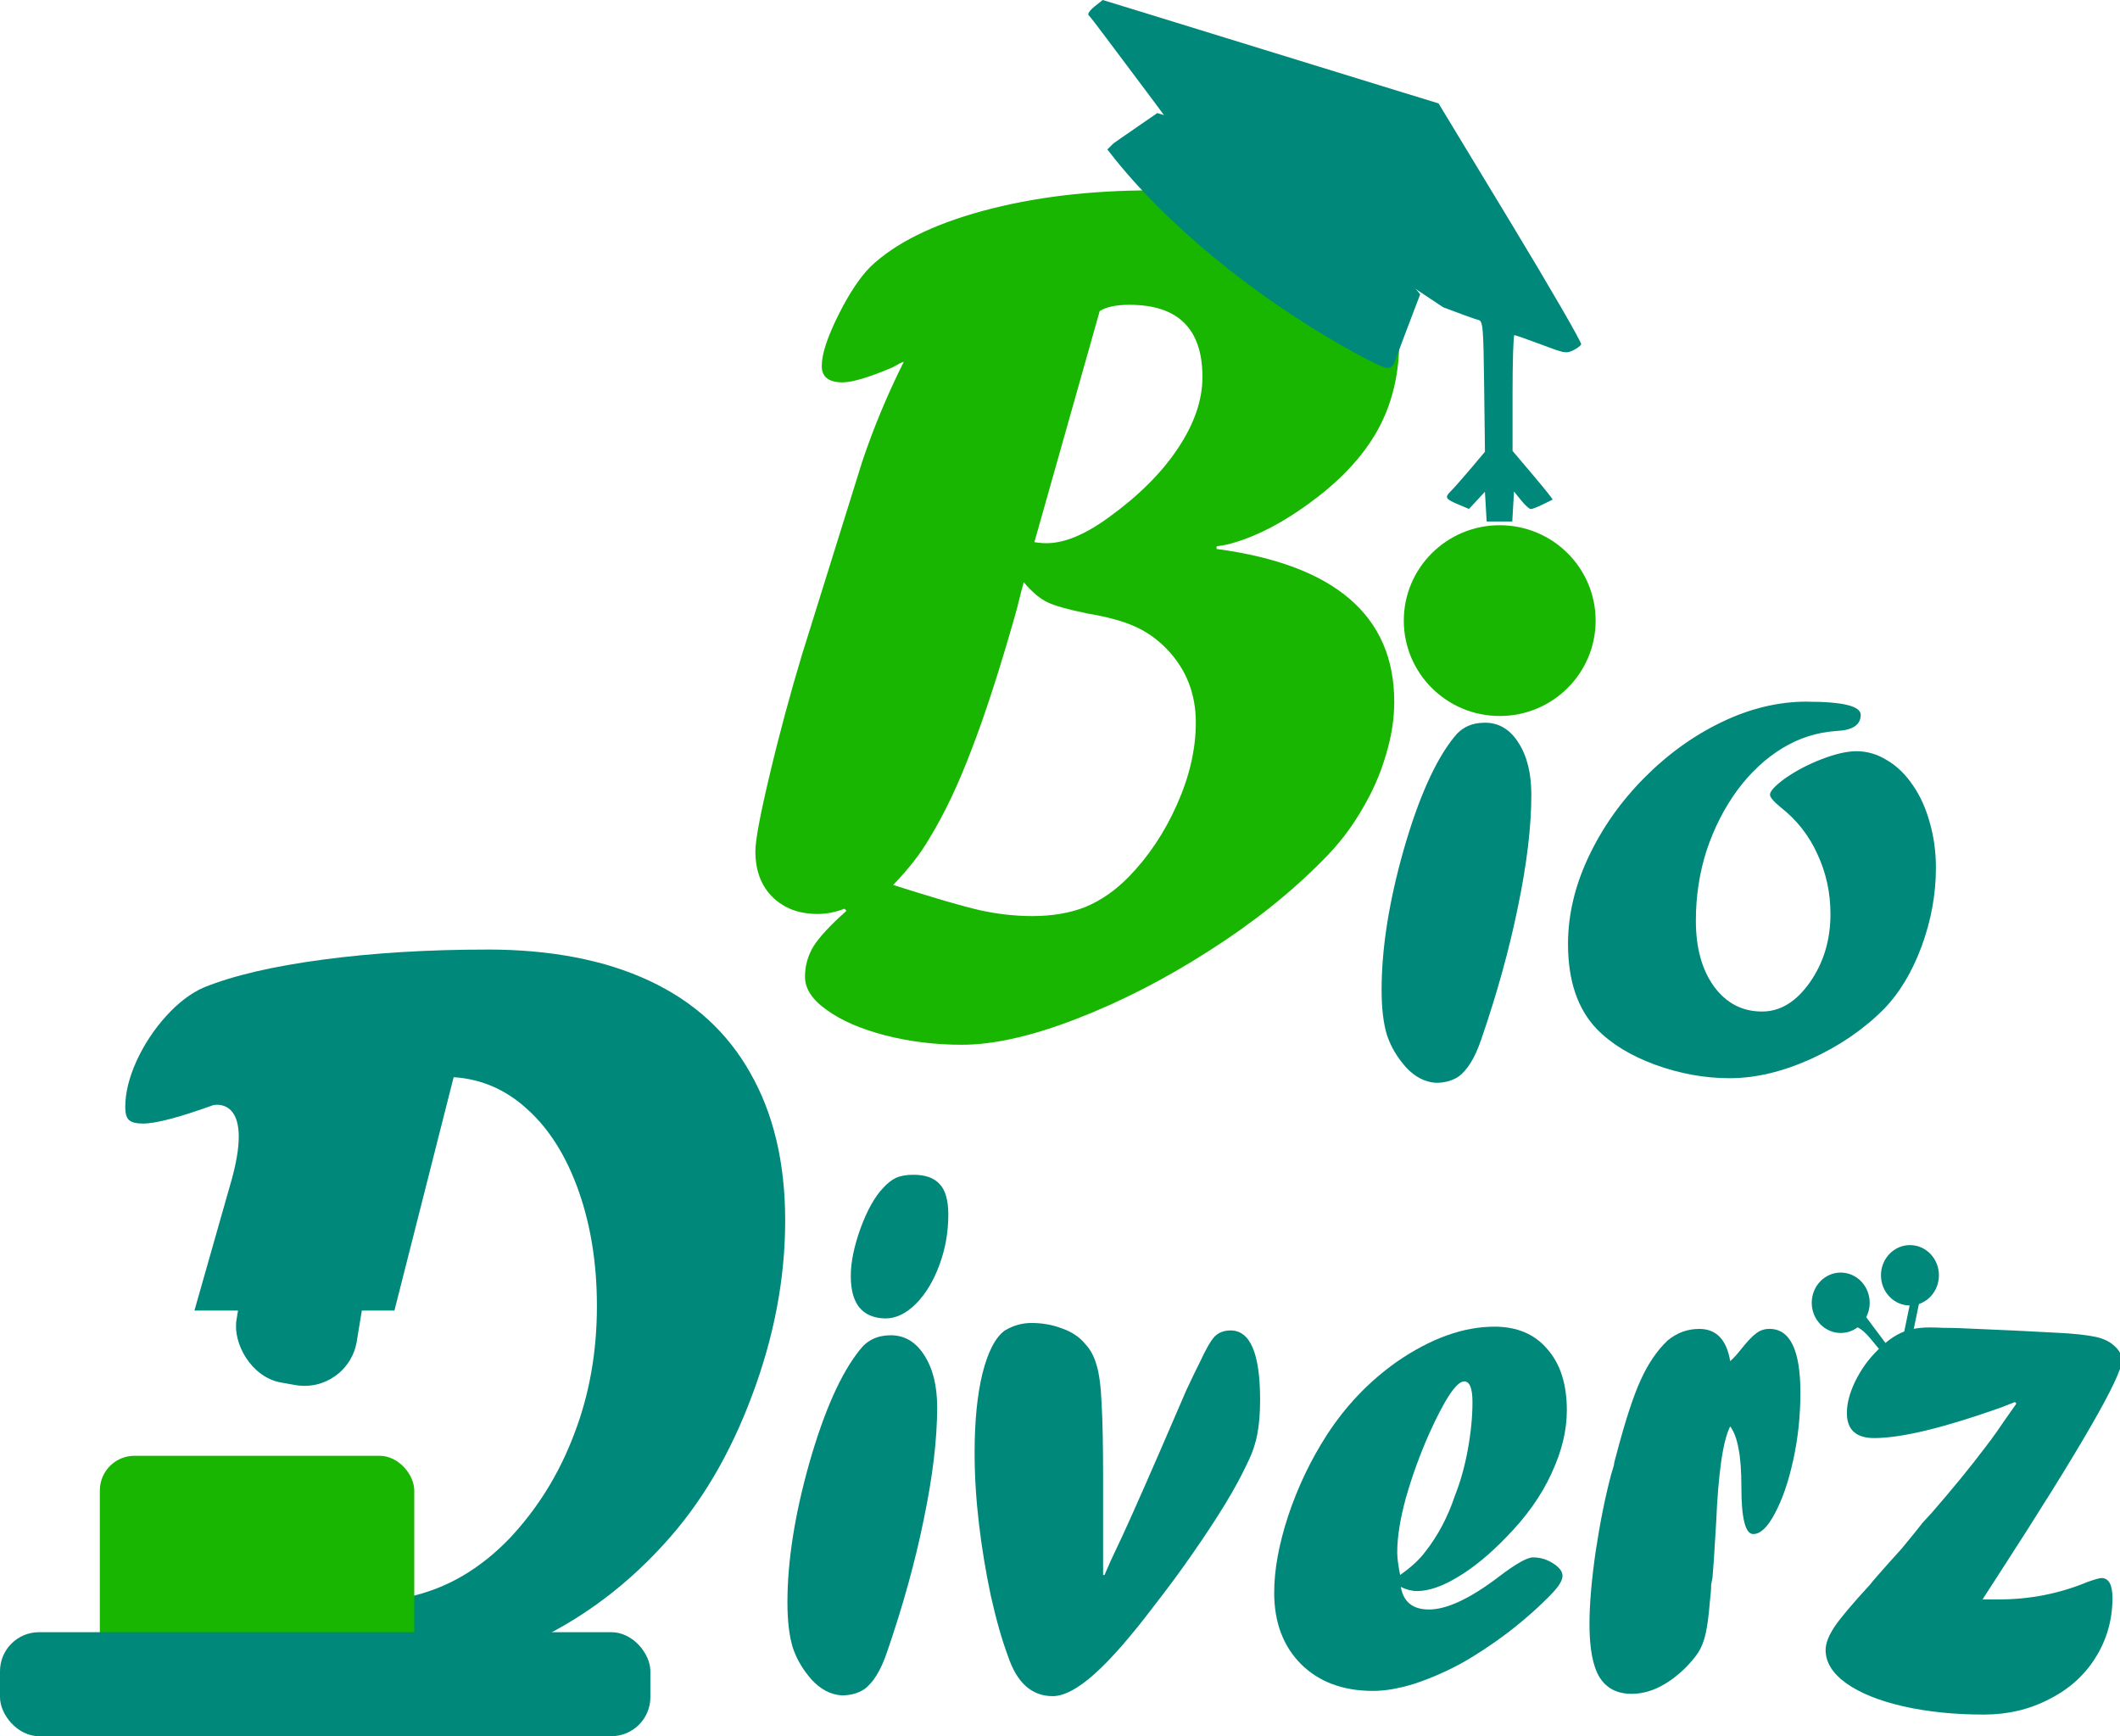 <?xml version="1.0" encoding="UTF-8" standalone="no"?>
<!-- Created with Inkscape (http://www.inkscape.org/) -->

<svg
   xmlns:dc="http://purl.org/dc/elements/1.1/"
   xmlns:cc="http://creativecommons.org/ns#"
   xmlns:rdf="http://www.w3.org/1999/02/22-rdf-syntax-ns#"
   xmlns:svg="http://www.w3.org/2000/svg"
   xmlns="http://www.w3.org/2000/svg"
   xmlns:sodipodi="http://sodipodi.sourceforge.net/DTD/sodipodi-0.dtd"
   xmlns:inkscape="http://www.inkscape.org/namespaces/inkscape"
   width="60.939mm"
   height="49.902mm"
   viewBox="0 0 60.939 49.902"
   version="1.1"
   id="svg1306"
   inkscape:version="0.92.3 (2405546, 2018-03-11)"
   sodipodi:docname="login_logo.svg">
  <defs
     id="defs1300" />
  <sodipodi:namedview
     id="base"
     pagecolor="#ffffff"
     bordercolor="#666666"
     borderopacity="1.0"
     inkscape:pageopacity="0.0"
     inkscape:pageshadow="2"
     inkscape:zoom="1.4212846"
     inkscape:cx="163.73168"
     inkscape:cy="134.30295"
     inkscape:document-units="mm"
     inkscape:current-layer="layer1"
     showgrid="false"
     inkscape:window-width="1366"
     inkscape:window-height="719"
     inkscape:window-x="0"
     inkscape:window-y="25"
     inkscape:window-maximized="1" />
  <g
     inkscape:label="Layer 1"
     inkscape:groupmode="layer"
     id="layer1"
     transform="translate(53.904,-134.466)">
    <g
       aria-label="B"
       transform="matrix(0.98,0,0,1.021,-161.39,49.402)"
       style="font-size:21.624px;line-height:1.25;font-family:Forte;letter-spacing:0px;word-spacing:0px;fill:#18b600;stroke-width:0.253"
       id="text16-3">
      <path
         inkscape:connector-curvature="0"
         d="m 141.935,92.073 -1.915,6.503 q 0.178,0.03 0.356,0.03 0.787,0 1.826,-0.728 1.307,-0.906 2.019,-1.93 0.728,-1.039 0.728,-2.019 0,-2.034 -2.138,-2.034 -0.594,0 -0.876,0.178 z m -2.227,7.632 q -0.059,0.193 -0.119,0.431 -0.059,0.238 -0.119,0.445 -0.698,2.361 -1.292,3.831 -0.579,1.47 -1.232,2.494 -0.371,0.624 -1.069,1.321 1.797,0.549 2.554,0.713 0.772,0.163 1.529,0.163 0.876,0 1.544,-0.252 0.683,-0.267 1.277,-0.846 0.876,-0.861 1.425,-2.049 0.549,-1.188 0.549,-2.301 0,-1.218 -0.846,-2.064 -0.416,-0.416 -0.935,-0.638 -0.505,-0.223 -1.411,-0.371 -0.831,-0.163 -1.158,-0.312 -0.327,-0.148 -0.698,-0.564 z m -6.474,1.945 1.737,-5.345 q 0.505,-1.44 1.218,-2.806 -0.074,0.015 -0.342,0.163 -1.025,0.416 -1.455,0.416 -0.609,0 -0.609,-0.46 0,-0.49 0.475,-1.411 0.475,-0.921 0.95,-1.381 1.084,-0.995 3.296,-1.574 2.227,-0.579 4.974,-0.579 1.663,0 2.999,0.282 1.351,0.282 2.301,0.846 0.95,0.549 1.44,1.336 0.505,0.787 0.505,1.752 0,1.351 -0.564,2.405 -0.564,1.054 -1.782,1.975 -1.351,1.01 -2.554,1.336 -0.134,0.045 -0.46,0.089 v 0.074 q 5.212,0.668 5.212,4.306 0,0.728 -0.252,1.515 -0.238,0.787 -0.713,1.544 -0.46,0.757 -1.114,1.381 -1.411,1.381 -3.356,2.569 -1.93,1.188 -3.89,1.915 -1.96,0.728 -3.356,0.728 -1.173,0 -2.257,-0.267 -1.069,-0.267 -1.708,-0.713 -0.638,-0.431 -0.638,-0.935 0,-0.46 0.252,-0.861 0.267,-0.401 0.965,-0.995 l -0.059,-0.059 q -0.401,0.148 -0.787,0.148 -0.817,0 -1.321,-0.475 -0.505,-0.475 -0.505,-1.292 0,-0.46 0.416,-2.138 0.416,-1.693 0.98,-3.489 z"
         style="font-size:30.409px;fill:#18b600;stroke-width:0.253"
         id="path125-6" />
    </g>
    <g
       transform="translate(-161.183,48.881)"
       style="fill:#00887a"
       id="g36-7">
      <g
         aria-label="iverz"
         transform="scale(0.98,1.021)"
         style="font-size:21.624px;line-height:1.25;font-family:Forte;letter-spacing:0px;word-spacing:0px;stroke-width:0.253"
         id="text20-5">
        <path
           inkscape:connector-curvature="0"
           d="m 134.149,131.551 q -0.475,-0.032 -0.866,-0.433 -0.391,-0.422 -0.56,-0.908 -0.158,-0.496 -0.158,-1.278 0,-1.742 0.644,-3.928 0.655,-2.196 1.478,-3.178 0.327,-0.412 0.908,-0.412 0.612,0 0.982,0.56 0.38,0.56 0.38,1.468 0,1.341 -0.391,3.146 -0.38,1.795 -1.077,3.738 -0.275,0.781 -0.676,1.056 -0.275,0.169 -0.644,0.169 z m 1.267,-10.611 q -0.993,-0.032 -0.993,-1.193 0,-0.581 0.285,-1.341 0.296,-0.771 0.665,-1.14 0.19,-0.201 0.38,-0.285 0.201,-0.085 0.507,-0.085 0.528,0 0.771,0.264 0.253,0.253 0.253,0.855 0,0.75 -0.264,1.425 -0.253,0.665 -0.686,1.088 -0.433,0.412 -0.887,0.412 z"
           style="fill:#00887a;stroke-width:0.253"
           id="path128-3" />
        <path
           inkscape:connector-curvature="0"
           d="m 144.486,122.513 0.169,-0.327 q 0.264,-0.549 0.433,-0.729 0.179,-0.179 0.475,-0.179 0.866,0 0.866,1.953 0,0.57 -0.085,0.982 -0.085,0.412 -0.285,0.792 -0.243,0.507 -0.655,1.161 -0.412,0.644 -0.94,1.373 -0.517,0.718 -1.109,1.447 -1.056,1.341 -1.784,1.964 -0.729,0.623 -1.225,0.623 -0.919,0 -1.309,-1.119 -0.275,-0.707 -0.507,-1.71 -0.222,-1.003 -0.348,-2.027 -0.127,-1.035 -0.127,-1.996 0,-1.33 0.232,-2.238 0.243,-0.919 0.655,-1.204 0.37,-0.211 0.781,-0.211 0.486,0 0.908,0.158 0.433,0.148 0.676,0.443 0.222,0.222 0.327,0.591 0.116,0.359 0.148,1.109 0.042,0.739 0.042,2.048 v 0.538 1.014 1.193 h 0.042 q 0.201,-0.454 0.327,-0.697 0.338,-0.665 1.309,-2.809 0.201,-0.454 0.76,-1.689 z"
           style="fill:#00887a;stroke-width:0.253"
           id="path130-5" />
        <path
           inkscape:connector-curvature="0"
           d="m 150.536,128.162 q 0.486,-0.327 0.739,-0.655 0.56,-0.686 0.866,-1.573 0.243,-0.581 0.38,-1.299 0.137,-0.718 0.137,-1.341 0,-0.581 -0.243,-0.581 -0.338,0 -1.035,1.489 -0.412,0.897 -0.676,1.795 -0.253,0.887 -0.253,1.531 0,0.222 0.085,0.634 z m 0.021,0.338 q 0.116,0.634 0.824,0.634 0.792,0 2.059,-0.929 0.739,-0.538 0.993,-0.538 0.317,0 0.591,0.169 0.275,0.169 0.275,0.348 0,0.19 -0.306,0.496 -0.56,0.56 -1.288,1.098 -0.729,0.528 -1.404,0.887 -0.676,0.348 -1.351,0.56 -0.676,0.201 -1.204,0.201 -1.32,0 -2.112,-0.75 -0.792,-0.76 -0.792,-2.017 0,-0.961 0.412,-2.165 0.422,-1.214 1.13,-2.27 0.834,-1.235 2.048,-2.059 1.499,-0.993 2.872,-0.993 0.993,0 1.552,0.634 0.57,0.623 0.57,1.721 0,0.855 -0.454,1.784 -0.443,0.929 -1.32,1.784 -0.718,0.718 -1.415,1.119 -0.686,0.401 -1.204,0.401 -0.232,0 -0.475,-0.116 z"
           style="fill:#00887a;stroke-width:0.253"
           id="path132-6" />
        <path
           inkscape:connector-curvature="0"
           d="m 159.701,128.225 -0.042,0.211 q 0,0.179 -0.042,0.517 -0.042,0.517 -0.116,0.845 -0.074,0.327 -0.222,0.549 -0.148,0.211 -0.401,0.454 -0.771,0.707 -1.552,0.707 -0.634,0 -0.94,-0.465 -0.296,-0.465 -0.296,-1.499 0,-0.824 0.179,-2.027 0.19,-1.214 0.454,-2.175 l 0.085,-0.275 q 0,-0.063 0.063,-0.264 0.391,-1.436 0.718,-2.122 0.327,-0.697 0.792,-1.119 0.412,-0.327 0.929,-0.327 0.75,0 0.908,0.908 0.148,-0.127 0.285,-0.296 0.306,-0.37 0.475,-0.486 0.169,-0.127 0.391,-0.127 0.908,0 0.908,1.795 0,0.982 -0.211,1.901 -0.211,0.919 -0.538,1.499 -0.317,0.581 -0.634,0.581 -0.348,0 -0.348,-1.32 0,-0.697 -0.085,-1.088 -0.074,-0.401 -0.243,-0.623 -0.317,0.591 -0.412,2.703 -0.074,1.225 -0.106,1.542 z"
           style="fill:#00887a;stroke-width:0.253"
           id="path134-2" />
        <path
           inkscape:connector-curvature="0"
           d="m 168.57,123.294 -0.454,0.169 q -2.492,0.845 -3.674,0.845 -0.802,0 -0.802,-0.707 0,-0.391 0.232,-0.866 0.243,-0.475 0.57,-0.802 0.401,-0.412 0.75,-0.57 0.348,-0.169 0.876,-0.169 0.179,0 0.401,0.011 0.232,0 0.528,0.011 2.091,0.085 2.798,0.127 0.718,0.032 1.14,0.116 0.359,0.074 0.56,0.264 0.211,0.179 0.211,0.401 0,0.676 -3.696,6.145 l -0.391,0.581 h 0.496 q 1.351,0 2.597,-0.496 0.317,-0.106 0.391,-0.106 0.327,0 0.327,0.56 0,0.919 -0.496,1.679 -0.486,0.75 -1.362,1.172 -0.866,0.433 -1.911,0.433 -1.299,0 -2.365,-0.232 -1.056,-0.232 -1.668,-0.644 -0.612,-0.422 -0.612,-0.94 0,-0.275 0.253,-0.644 0.264,-0.38 1.045,-1.193 0.127,-0.158 0.581,-0.644 l 0.348,-0.37 0.37,-0.433 0.253,-0.306 0.264,-0.275 q 0.908,-1.003 1.531,-1.795 0.222,-0.275 0.391,-0.507 0.169,-0.243 0.56,-0.771 z"
           style="fill:#00887a;stroke-width:0.253"
           id="path136-9" />
      </g>
      <g
         aria-label="io"
         transform="matrix(0.98,0,0,1.021,-0.849,-0.071)"
         style="font-size:21.624px;line-height:1.25;font-family:Forte;letter-spacing:0px;word-spacing:0px;stroke-width:0.253"
         id="text24-1">
        <path
           inkscape:connector-curvature="0"
           d="m 152.443,114.376 q -0.475,-0.032 -0.866,-0.433 -0.391,-0.422 -0.56,-0.908 -0.158,-0.496 -0.158,-1.278 0,-1.742 0.644,-3.928 0.655,-2.196 1.478,-3.178 0.327,-0.412 0.908,-0.412 0.612,0 0.982,0.56 0.38,0.56 0.38,1.468 0,1.341 -0.391,3.146 -0.38,1.795 -1.077,3.738 -0.275,0.781 -0.676,1.056 -0.275,0.169 -0.644,0.169 z m 1.267,-10.611 q -0.993,-0.032 -0.993,-1.193 0,-0.581 0.285,-1.341 0.296,-0.771 0.665,-1.14 0.19,-0.201 0.38,-0.285 0.201,-0.084 0.507,-0.084 0.528,0 0.771,0.264 0.253,0.253 0.253,0.855 0,0.75 -0.264,1.425 -0.253,0.665 -0.686,1.088 -0.433,0.412 -0.887,0.412 z"
           style="fill:#00887a;stroke-width:0.253"
           id="path120-2" />
        <path
           inkscape:connector-curvature="0"
           d="m 163.339,103.648 q 1.573,0 1.573,0.37 0,0.422 -0.707,0.454 -0.855,0.053 -1.594,0.486 -0.739,0.433 -1.32,1.183 -0.57,0.75 -0.897,1.689 -0.317,0.94 -0.317,1.985 0,1.151 0.538,1.858 0.538,0.697 1.404,0.697 0.802,0 1.404,-0.824 0.602,-0.824 0.602,-1.922 0,-0.897 -0.38,-1.679 -0.37,-0.792 -1.088,-1.33 -0.306,-0.243 -0.306,-0.348 0,-0.148 0.433,-0.454 0.486,-0.327 1.088,-0.549 0.602,-0.222 1.014,-0.222 0.475,0 0.897,0.253 0.433,0.243 0.76,0.707 0.327,0.454 0.496,1.056 0.179,0.591 0.179,1.267 0,1.119 -0.422,2.217 -0.422,1.088 -1.109,1.763 -0.887,0.855 -2.143,1.404 -1.246,0.538 -2.376,0.538 -1.098,0 -2.186,-0.38 -1.077,-0.38 -1.71,-1.003 -0.845,-0.845 -0.845,-2.397 0,-1.225 0.602,-2.45 0.602,-1.225 1.626,-2.217 1.035,-1.003 2.27,-1.573 1.246,-0.581 2.513,-0.581 z"
           style="fill:#00887a;stroke-width:0.253"
           id="path122-7" />
      </g>
      <ellipse
         style="stroke-width:0.152"
         transform="scale(-1,1)"
         cx="-160.19"
         cy="123.03"
         rx="0.833"
         ry="0.868"
         id="ellipse26-0" />
      <path
         style="stroke:#00887a;stroke-width:0.253px"
         inkscape:connector-curvature="0"
         d="m 161.39,124.28 -0.654,-0.875 -0.178,0.144 c 0.395,0.121 0.59,0.45 0.831,0.731 z"
         id="path28-9" />
      <ellipse
         style="stroke-width:0.152"
         cx="162.18"
         cy="122.24"
         rx="0.833"
         ry="0.868"
         id="ellipse30-3" />
      <path
         style="stroke:#00887a;stroke-width:0.253px"
         inkscape:connector-curvature="0"
         d="m 162.14,123.88 0.253,-1.223 z"
         id="path32-6" />
      <path
         style="fill:#00887a;fill-opacity:1;stroke-width:0.07"
         d="m 140.973,89.239 c 0.012,-0.008 -0.311,-0.454 -0.716,-0.991 -0.405,-0.537 -0.936,-1.245 -1.179,-1.572 -0.243,-0.327 -0.471,-0.622 -0.508,-0.655 -0.037,-0.033 0.038,-0.143 0.17,-0.248 l 0.236,-0.188 1.03,0.316 c 0.566,0.174 2.175,0.67 3.575,1.102 1.4,0.432 3.108,0.959 3.797,1.17 l 1.252,0.384 2.072,3.422 c 1.14,1.882 2.052,3.459 2.028,3.505 -0.025,0.046 -0.134,0.125 -0.244,0.176 -0.19,0.089 -0.235,0.08 -0.912,-0.175 -0.392,-0.148 -0.736,-0.268 -0.765,-0.268 -0.028,0 -0.052,0.749 -0.052,1.664 v 1.664 l 0.588,0.694 c 0.323,0.382 0.577,0.7 0.563,0.706 -0.014,0.006 -0.143,0.07 -0.288,0.142 -0.145,0.071 -0.297,0.13 -0.339,0.13 -0.042,0 -0.167,-0.114 -0.279,-0.253 l -0.203,-0.253 -0.025,0.432 -0.025,0.432 h -0.368 -0.368 l -0.025,-0.428 -0.025,-0.428 -0.229,0.247 -0.229,0.247 -0.293,-0.123 c -0.392,-0.165 -0.414,-0.204 -0.223,-0.394 0.089,-0.09 0.345,-0.38 0.569,-0.645 l 0.406,-0.482 -0.023,-1.878 c -0.021,-1.716 -0.035,-1.881 -0.167,-1.91 -0.079,-0.018 -0.532,-0.181 -1.007,-0.362 -7.794,-5.181 -2.276,-1.526 -7.794,-5.181 z m 6.779,7.604 c 0,0 2.211,1.727 0,0 z m 2.832,-3.594 c -0.506,-0.833 -1.296,-2.132 -1.755,-2.888 l -0.835,-1.375 -1.685,-0.514 c -0.927,-0.283 -2.342,-0.718 -3.145,-0.967 -2.764,-0.857 -3.19,-0.985 -3.219,-0.964 -0.016,0.012 0.272,0.421 0.641,0.911 0.369,0.489 0.876,1.171 1.128,1.515 0.453,0.619 0.463,0.627 1.05,0.863 l 3.9,2.562 c 2.438,1.445 2.642,1.56 4.216,2.174 0.32,0.125 0.591,0.22 0.604,0.211 0.012,-0.009 -0.392,-0.697 -0.898,-1.53 z"
         id="path2144"
         inkscape:connector-curvature="0"
         sodipodi:nodetypes="csccccccccccccssccccscccccccccccccccccccccsccccssccccc" />
      <path
         style="opacity:1;fill:#00887a;fill-opacity:1;stroke:#00887a;stroke-width:0.34;stroke-linecap:square;stroke-miterlimit:4;stroke-dasharray:none;stroke-dashoffset:0;stroke-opacity:1;paint-order:markers fill stroke"
         d="m 145.912,95.359 c -2.542,-1.458 -4.998,-3.445 -6.581,-5.471 0.017,-0.019 0.188,-0.143 1.243,-0.867 l 4.249,1.285 3.085,3.769 c -0.731,1.914 -0.701,1.88 -0.731,1.914 -0.03,0.034 -0.599,-0.249 -1.264,-0.63 z"
         id="path2148"
         inkscape:connector-curvature="0"
         sodipodi:nodetypes="ccccccc" />
      <path
         style="opacity:1;fill:#00887a;fill-opacity:1;stroke:#00887a;stroke-width:0.452;stroke-linecap:square;stroke-miterlimit:4;stroke-dasharray:none;stroke-dashoffset:0;stroke-opacity:1;paint-order:markers fill stroke"
         d="m 149.928,94.082 c -1.382,-0.594 -3.097,-1.583 -5.225,-3.013 -0.975,-0.655 -1.845,-1.194 -1.933,-1.198 -0.421,-0.017 -3.085,-2.894 -3.085,-3.386 0,-0.066 1.503,0.354 2.874,0.795 1.371,0.441 3.134,1.007 3.916,1.258 l 1.423,0.457 1.27,2.116 c 0.698,1.164 1.454,2.365 1.679,2.669 1.446,1.84 0.303,0.827 -0.918,0.302 z"
         id="path2150"
         inkscape:connector-curvature="0"
         sodipodi:nodetypes="cscssscccc" />
      <g
         aria-label="B"
         transform="matrix(0.98,0,0,1.021,-51.191,60.251)"
         style="font-size:21.624px;line-height:1.25;font-family:Forte;letter-spacing:0px;word-spacing:0px;fill:#18b600;stroke-width:0.253"
         id="text16-3-3" />
    </g>
    <ellipse
       style="fill:#18b600;stroke-width:0.162"
       cx="-10.795"
       cy="152.304"
       rx="2.757"
       ry="2.742"
       id="ellipse38-2" />
    <path
       style="fill:#00887a;stroke-width:1"
       inkscape:connector-curvature="0"
       d="m -39.904,161.759 c -1.697,0 -3.268,0.096 -4.713,0.288 -1.445,0.192 -2.589,0.46 -3.433,0.803 -0.368,0.162 -0.727,0.434 -1.076,0.818 -0.349,0.384 -0.635,0.818 -0.858,1.303 -0.213,0.475 -0.32,0.914 -0.32,1.319 0,0.172 0.034,0.293 0.102,0.364 0.078,0.071 0.213,0.106 0.407,0.106 0.369,0 1.042,-0.177 2.022,-0.53 0,0 1.187,-0.282 0.538,2.107 l -1.08,3.797 h 5.749 l 1.702,-6.707 c 0.805,0.051 1.518,0.364 2.139,0.94 0.621,0.566 1.105,1.344 1.455,2.334 0.349,0.99 0.524,2.091 0.524,3.304 0,1.324 -0.218,2.551 -0.655,3.683 -0.427,1.132 -1.042,2.127 -1.847,2.986 -0.427,0.445 -0.883,0.808 -1.367,1.091 -0.485,0.283 -1.009,0.485 -1.571,0.606 -0.562,0.111 -1.266,0.167 -2.109,0.167 -0.349,0 -0.664,-0.01 -0.946,-0.03 0.339,-0.434 0.587,-0.818 0.742,-1.152 0.223,-0.434 0.422,-1.051 0.596,-1.849 0.032,-0.165 0.043,-0.209 0.063,-0.305 h -5.916 l -0.94,3.305 c -0.039,0.202 -0.058,0.349 -0.058,0.44 0,0.354 0.111,0.621 0.335,0.803 0.349,0.323 1.067,0.596 2.153,0.818 1.096,0.222 2.303,0.333 3.622,0.333 4.102,0 7.38,-1.354 9.833,-4.062 1.047,-1.142 1.886,-2.556 2.517,-4.244 0.64,-1.697 0.96,-3.38 0.96,-5.047 0,-1.657 -0.334,-3.072 -1.004,-4.244 -0.659,-1.172 -1.629,-2.056 -2.909,-2.652 -1.28,-0.596 -2.832,-0.894 -4.655,-0.894 z"
       id="path40-6"
       sodipodi:nodetypes="sccccscscccccccsccccsccccccsccsccsccss"
       inkscape:export-xdpi="96"
       inkscape:export-ydpi="96" />
    <rect
       style="fill:#18b600;stroke-width:0.076"
       x="-51.034"
       y="176.309"
       width="9.038"
       height="6.975"
       ry="0.996"
       id="rect42-1"
       inkscape:export-xdpi="96"
       inkscape:export-ydpi="96" />
    <rect
       style="fill:#00887a;stroke-width:0.076"
       x="-53.904"
       y="181.379"
       width="18.695"
       height="2.989"
       ry="1.122"
       id="rect44-8"
       inkscape:export-xdpi="96"
       inkscape:export-ydpi="96" />
    <rect
       style="fill:#00887a;stroke-width:0.372"
       transform="matrix(0.984,0.176,-0.162,0.987,0,0)"
       x="-18.57"
       y="174.964"
       width="3.514"
       height="4.567"
       ry="1.55"
       id="rect46-7" />
  </g>
</svg>
